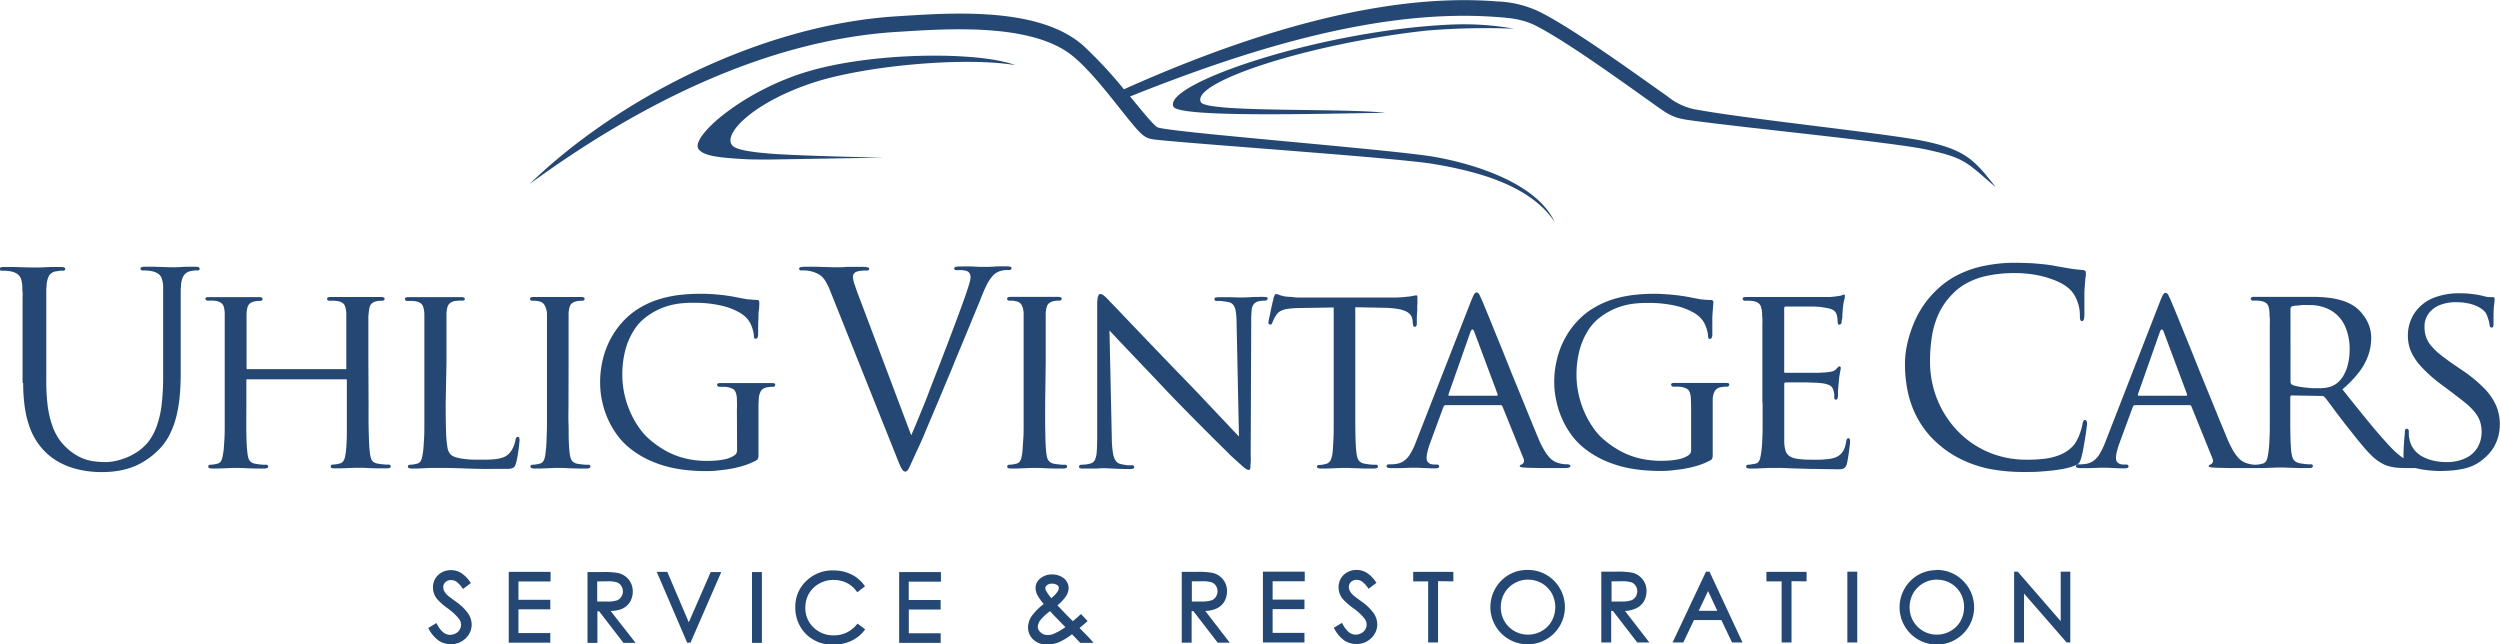 <svg id="Ebene_1" data-name="Ebene 1" xmlns="http://www.w3.org/2000/svg" viewBox="0 0 505.06 130.17"><defs><style>.cls-1{fill:#244873;fill-rule:evenodd;}</style></defs><title>Uhlig_Logo_4c</title><path class="cls-1" d="M190.41,367.5a1.54,1.54,0,0,1-.12.67,1,1,0,0,1-.34.41,3,3,0,0,1-.51.32,5.8,5.8,0,0,1-1.51.54,16.42,16.42,0,0,1-1.81.26q-.94.06-1.8.06a18.13,18.13,0,0,1-4.24-.47,15.88,15.88,0,0,1-4-1.52,19.37,19.37,0,0,1-3.85-2.8,12.59,12.59,0,0,1-1.49-1.73,18.12,18.12,0,0,1-1.64-2.76,19.57,19.57,0,0,1-1.33-3.68,18.59,18.59,0,0,1-.55-4.49,19.61,19.61,0,0,1,.6-4.89,14.34,14.34,0,0,1,1.65-3.89,10,10,0,0,1,2.43-2.74,14.16,14.16,0,0,1,3.54-2,14.64,14.64,0,0,1,3.34-.82,22.91,22.91,0,0,1,3-.15,24,24,0,0,1,5.31.54,13.31,13.31,0,0,1,3.63,1.33,5.85,5.85,0,0,1,2,1.68,5.6,5.6,0,0,1,.6,1.13,6.29,6.29,0,0,1,.34,1.08,5.75,5.75,0,0,1,.14.81,1.78,1.78,0,0,0,.06.51.28.28,0,0,0,.26.19.45.45,0,0,0,.4-.21,1.47,1.47,0,0,0,.14-.76c0-1.14,0-2.09.05-2.86s0-1.38.09-1.84.06-.86.09-1.13,0-.48,0-.63a.37.37,0,0,0-.12-.3.63.63,0,0,0-.47-.13,10,10,0,0,1-1.3-.09c-.47,0-.92-.1-1.37-.18s-.82-.15-1.16-.22l-1.09-.21c-.49-.08-1.08-.17-1.75-.25s-1.38-.15-2.14-.2S184,336,183.25,336a36.41,36.41,0,0,0-3.93.18A23.91,23.91,0,0,0,175,337a18.21,18.21,0,0,0-4.35,1.9,14.84,14.84,0,0,0-3,2.39,16.1,16.1,0,0,0-2.52,3.33,17.07,17.07,0,0,0-1.74,4.23,19.4,19.4,0,0,0-.65,5.08,17.7,17.7,0,0,0,.48,4.1,17.16,17.16,0,0,0,1.26,3.64,17,17,0,0,0,1.81,3,13.87,13.87,0,0,0,2.1,2.25,18.92,18.92,0,0,0,4.16,2.65,22.68,22.68,0,0,0,4.28,1.48,28.35,28.35,0,0,0,4,.63c1.24.1,2.3.15,3.22.14.69,0,1.46,0,2.31-.1s1.72-.18,2.63-.34a22.49,22.49,0,0,0,2.67-.63,14.18,14.18,0,0,0,2.46-1,1.07,1.07,0,0,0,.43-.32,1.33,1.33,0,0,0,.18-.65c0-.32,0-.82,0-1.5v-7.67c0-.74,0-1.48.05-2.19a3.61,3.61,0,0,1,.45-1.79,1.8,1.8,0,0,1,1.33-.74l.67-.1h.51a.39.39,0,0,0,.25-.12.41.41,0,0,0,.13-.25.32.32,0,0,0-.17-.32,2.12,2.12,0,0,0-.59-.06l-1.3,0-1.48,0-1.24,0-.61,0-.68,0-1.41,0-1.76,0-1.75,0a1.63,1.63,0,0,0-.57.06.3.3,0,0,0-.18.32.45.45,0,0,0,.12.25.47.47,0,0,0,.26.12l.53,0,.59,0a4.41,4.41,0,0,1,.49.05,3.93,3.93,0,0,1,1.14.36,1.32,1.32,0,0,1,.61.7,3.94,3.94,0,0,1,.25,1.34c0,.56.06,1.31,0,2.23ZM46.18,354a35.36,35.36,0,0,0,.36,5.16,21.06,21.06,0,0,0,1,3.92,13.22,13.22,0,0,0,3.33,5.08A12.57,12.57,0,0,0,54,370.31a15.09,15.09,0,0,0,3.2,1.15,19,19,0,0,0,2.84.47c.83.07,1.49.1,2,.09a19,19,0,0,0,3.43-.27,14.74,14.74,0,0,0,3.77-1.15A15.5,15.5,0,0,0,73.05,368a11.91,11.91,0,0,0,2.6-3.32,17.48,17.48,0,0,0,1.5-4,28.5,28.5,0,0,0,.69-4.36c.12-1.49.18-3,.17-4.43v-10c0-1.17,0-2.16,0-2.95s0-1.46,0-2,0-1,0-1.36,0-.72.06-1.06a4.37,4.37,0,0,1,.49-2.11,2.18,2.18,0,0,1,1.5-1l.77-.12a3.82,3.82,0,0,1,.57,0,.48.48,0,0,0,.3-.08.25.25,0,0,0,.13-.24.36.36,0,0,0-.2-.34,1.82,1.82,0,0,0-.66-.09l-1.34,0c-.47,0-.94,0-1.39.05l-1.15.05-.64,0-.68,0-1.38-.05c-.55,0-1.14-.05-1.78-.05l-1.87,0a1.76,1.76,0,0,0-.65.09.35.35,0,0,0-.21.34.29.29,0,0,0,.13.24.54.54,0,0,0,.3.08c.17,0,.37,0,.59,0l.69.05a4.5,4.5,0,0,1,.55.09,3.41,3.41,0,0,1,1.37.56,2,2,0,0,1,.7,1,5.93,5.93,0,0,1,.25,1.52c0,.34,0,.69,0,1.06s0,.84,0,1.36,0,1.19,0,2,0,1.78,0,2.95v11a47.19,47.19,0,0,1-.27,5.21,19.91,19.91,0,0,1-.95,4.43,11.48,11.48,0,0,1-1.91,3.56,10.32,10.32,0,0,1-2.32,2,11.69,11.69,0,0,1-2.91,1.35A10.93,10.93,0,0,1,63,370a16.65,16.65,0,0,1-2.89-.21,9.22,9.22,0,0,1-2.64-.88,11,11,0,0,1-2.6-1.87,10.56,10.56,0,0,1-1.61-1.92A11.89,11.89,0,0,1,52,362.44a19.4,19.4,0,0,1-.85-3.69,38.57,38.57,0,0,1-.3-5V341.9c0-1.17,0-2.16,0-2.95s0-1.46,0-2,0-1,0-1.36,0-.72.06-1.06a4.65,4.65,0,0,1,.49-2.16,1.93,1.93,0,0,1,1.5-.91l.77-.12a4,4,0,0,1,.58,0,.47.47,0,0,0,.29-.08.26.26,0,0,0,.14-.24.37.37,0,0,0-.21-.34,1.79,1.79,0,0,0-.66-.09l-1.44,0c-.55,0-1.1,0-1.64.05l-1.44.05-.81,0-.83,0-1.54-.05c-.6,0-1.23-.05-1.9-.05l-1.92,0a1.76,1.76,0,0,0-.65.09.35.35,0,0,0-.21.34.29.29,0,0,0,.13.24.52.52,0,0,0,.3.08c.17,0,.37,0,.59,0l.69.05a4.85,4.85,0,0,1,.55.09,3.41,3.41,0,0,1,1.37.56,2.11,2.11,0,0,1,.7,1,5.93,5.93,0,0,1,.25,1.52c0,.34,0,.69.05,1.06s0,.84,0,1.36,0,1.19,0,2V354ZM397.59,358c0,1.48,0,2.84,0,4.11s0,2.38-.07,3.37a22.28,22.28,0,0,1-.19,2.42q-.09.67-.21,1.2a2.07,2.07,0,0,1-.34.82,1,1,0,0,1-.68.41l-.73.12a3.93,3.93,0,0,1-.73.09.34.34,0,0,0-.28.13.36.36,0,0,0-.1.25.31.31,0,0,0,.2.29,1.39,1.39,0,0,0,.56.09c.38,0,.82,0,1.31,0l1.43-.07c.53,0,1-.05,1.37-.05h2.16l2.45.1,3.52.1c1.37,0,2.94.06,4.72.06a11.78,11.78,0,0,0,1.43,0,1.33,1.33,0,0,0,.79-.31,1.69,1.69,0,0,0,.42-.83,10.09,10.09,0,0,0,.21-1.05c.08-.45.15-.92.21-1.4s.12-.91.16-1.28a5.53,5.53,0,0,0,.06-.69,1.41,1.41,0,0,0-.06-.47.27.27,0,0,0-.26-.23.32.32,0,0,0-.3.15,1.33,1.33,0,0,0-.18.55,5.82,5.82,0,0,1-.41,1.52,3,3,0,0,1-.7,1,3.41,3.41,0,0,1-1,.65,6.4,6.4,0,0,1-1.5.34c-.58.07-1.15.11-1.73.13s-1.08,0-1.5,0a21.92,21.92,0,0,1-2.85-.15,4.15,4.15,0,0,1-1.7-.54,2.05,2.05,0,0,1-.84-1.11,6.57,6.57,0,0,1-.27-1.87c0-.19,0-.53,0-1s0-1,0-1.68,0-1.29,0-1.95,0-1.28,0-1.84,0-1,0-1.32v-3.83a.38.38,0,0,1,.06-.22.32.32,0,0,1,.26-.1h.94l1.56,0,1.82,0,1.68.06a11.7,11.7,0,0,1,1.17.09,5.34,5.34,0,0,1,1.4.31,1.64,1.64,0,0,1,.72.48,1.35,1.35,0,0,1,.3.61,3,3,0,0,1,.19.81,5.5,5.5,0,0,1,0,.69.49.49,0,0,0,.09.32.26.26,0,0,0,.24.11.38.38,0,0,0,.34-.28,1.85,1.85,0,0,0,.09-.58c0-.12,0-.36,0-.71s.05-.73.08-1.15.07-.78.1-1.1a15,15,0,0,1,.24-1.73,6.69,6.69,0,0,0,.14-.8.54.54,0,0,0-.07-.29.27.27,0,0,0-.2-.09.53.53,0,0,0-.29.17l-.41.43a1.79,1.79,0,0,1-.91.46,12.19,12.19,0,0,1-1.4.18l-1.18.06-1.9,0-2.11,0h-2.73c-.13,0-.21-.05-.23-.13a.84.84,0,0,1,0-.35V339.07a.86.86,0,0,1,.06-.37.2.2,0,0,1,.21-.12H403l1.57,0,1.83,0,1.63,0,1,.06a16.9,16.9,0,0,1,2,.34,2.43,2.43,0,0,1,1,.44,1.46,1.46,0,0,1,.45.62,3.74,3.74,0,0,1,.22.89c0,.31.05.55.05.73a.9.9,0,0,0,.09.44.3.3,0,0,0,.29.15.43.43,0,0,0,.28-.16,1,1,0,0,0,.15-.32c0-.15,0-.36.08-.64s.05-.58.07-.92.05-.61.06-.88.05-.46.06-.58a8.83,8.83,0,0,1,.23-1.44,3.14,3.14,0,0,0,.14-.71.87.87,0,0,0,0-.3c0-.09-.09-.13-.17-.13a.73.73,0,0,0-.32.09,2.19,2.19,0,0,1-.33.12l-.87.14c-.38.05-.81.09-1.28.13-.19,0-.59,0-1.19,0H399.8l-.66,0-1.38,0-1.72,0-1.73,0a1.29,1.29,0,0,0-.57.09.3.3,0,0,0-.19.29.47.47,0,0,0,.38.38h.53l.59,0,.5.05a2.66,2.66,0,0,1,1.17.41,1.5,1.5,0,0,1,.56.82,5.52,5.52,0,0,1,.21,1.31c0,.27,0,.58.05.89s0,.7,0,1.15,0,1,0,1.69,0,1.51,0,2.5V358Zm53.26,14c.87,0,1.76,0,2.67-.07s1.79-.13,2.66-.23,1.68-.23,2.43-.38a12.29,12.29,0,0,0,1.94-.56,4.66,4.66,0,0,0,.72-.37,1.16,1.16,0,0,0,.39-.43,4.54,4.54,0,0,0,.29-.76c.1-.38.22-.84.33-1.38s.21-1.12.31-1.72.2-1.19.28-1.73.14-1,.19-1.38.07-.6.07-.68a1.59,1.59,0,0,0-.09-.57.32.32,0,0,0-.29-.24.38.38,0,0,0-.35.18,2.39,2.39,0,0,0-.19.63,8.17,8.17,0,0,1-.21.95c-.11.38-.25.79-.41,1.23a9.82,9.82,0,0,1-.6,1.27,4.89,4.89,0,0,1-.77,1.07,7.46,7.46,0,0,1-2.48,1.68,12.46,12.46,0,0,1-3.14.81,29.29,29.29,0,0,1-3.75.2,19.5,19.5,0,0,1-6.44-1.06,19,19,0,0,1-5.38-2.91,19.41,19.41,0,0,1-4.09-4.35,19.77,19.77,0,0,1-2.61-5.39,20.42,20.42,0,0,1-.92-6,32.81,32.81,0,0,1,.39-5.25,17.54,17.54,0,0,1,1.45-4.71,14.34,14.34,0,0,1,3-4.1,11.31,11.31,0,0,1,2.46-1.83,15,15,0,0,1,3.95-1.49,26.34,26.34,0,0,1,6-.61,23.46,23.46,0,0,1,4.47.43,20.49,20.49,0,0,1,3.72,1.12,10,10,0,0,1,2.57,1.52,5.75,5.75,0,0,1,1.22,1.48,8.58,8.58,0,0,1,.78,1.92,8.15,8.15,0,0,1,.27,2.09,3.15,3.15,0,0,0,.07.85.36.36,0,0,0,.36.28.36.36,0,0,0,.34-.26,3.38,3.38,0,0,0,.14-.87c0-.21,0-.53,0-1s0-.9,0-1.45,0-1.09,0-1.63,0-1.06.06-1.5q.06-1,.12-1.56c0-.38.08-.7.11-.92s0-.4,0-.54a.5.5,0,0,0-.12-.39.91.91,0,0,0-.58-.2c-.85-.06-1.73-.16-2.62-.31s-1.86-.31-2.87-.5-1.79-.29-2.72-.38-1.82-.17-2.69-.2-1.67-.06-2.4-.06a30.26,30.26,0,0,0-7.22.77,20.66,20.66,0,0,0-5.35,2.05,18,18,0,0,0-3.85,2.94,19.29,19.29,0,0,0-3,3.81,21.16,21.16,0,0,0-1.85,4,23,23,0,0,0-1,3.76,18.77,18.77,0,0,0-.27,3.15,26.41,26.41,0,0,0,.29,4,21.16,21.16,0,0,0,1,4.14,19,19,0,0,0,2,4.05,18.35,18.35,0,0,0,3.22,3.75,20.64,20.64,0,0,0,4.71,3.21,23.48,23.48,0,0,0,5.81,2A37.2,37.2,0,0,0,450.85,372Zm22.73-15.4c-.16,0-.21-.11-.16-.32l4.42-12.55c.26-.7.53-.7.8,0l4.69,12.55a.74.74,0,0,1,0,.24s-.08.08-.18.08Zm-6.84,9.58a13.7,13.7,0,0,1-1,2.06,4.64,4.64,0,0,1-1.23,1.45,3.73,3.73,0,0,1-1.79.7l-.72.07-.68,0a.48.48,0,0,0-.3.11.39.39,0,0,0-.13.27.31.31,0,0,0,.23.29,2,2,0,0,0,.68.09c.67,0,1.33,0,2,0l1.76-.07,1,0,.73,0,1.17.05,1.28.06,1.07,0a1.16,1.16,0,0,0,.51-.09.3.3,0,0,0,.19-.29.36.36,0,0,0-.1-.27.54.54,0,0,0-.38-.11h-.44a2.54,2.54,0,0,1-.78-.11,1.38,1.38,0,0,1-.59-.4,1.16,1.16,0,0,1-.24-.73,6,6,0,0,1,.19-1.41,12.43,12.43,0,0,1,.51-1.66l2.69-7.32a.66.66,0,0,1,.21-.29.45.45,0,0,1,.28-.09h10.93a.47.47,0,0,1,.27.06.46.46,0,0,1,.16.21l4.25,10.5a1,1,0,0,1,.09.63.76.76,0,0,1-.21.41.85.85,0,0,1-.31.2,1.23,1.23,0,0,0-.24.13c-.06,0-.08.1-.08.2s.18.2.49.24.71.06,1.18.08l2.46.06,2.25,0,1.77,0h1l.33,0,.27,0,1.34,0,1.53-.06,1.27-.05.54,0,.64,0,1.38.05,1.83.06c.66,0,1.31,0,2,0a1.19,1.19,0,0,0,.58-.11.3.3,0,0,0,.17-.27.37.37,0,0,0-.06-.25.36.36,0,0,0-.31-.13l-.6,0-.77-.07-.73-.11a2.39,2.39,0,0,1-1.1-.42,1.86,1.86,0,0,1-.56-.83,6.67,6.67,0,0,1-.23-1.18c-.07-.63-.12-1.43-.15-2.41s-.05-2.08-.05-3.34,0-2.63,0-4.1v-1.08a.36.36,0,0,1,.08-.28.27.27,0,0,1,.24-.09l6,.1a1,1,0,0,1,.37.06.92.92,0,0,1,.28.21c.35.42.8,1,1.33,1.73s1.14,1.53,1.8,2.39,1.31,1.72,2,2.56c.89,1.15,1.7,2.16,2.42,3a23.57,23.57,0,0,0,2.06,2.25,9.43,9.43,0,0,0,2,1.45,5.91,5.91,0,0,0,1.24.52,9.4,9.4,0,0,0,1.58.31c.61.06,1.36.09,2.24.09h1.67l.33.08a19.21,19.21,0,0,0,2.41.39c.81.08,1.59.12,2.33.12s1.76-.05,2.67-.14a16.22,16.22,0,0,0,2.61-.48,8.58,8.58,0,0,0,2.26-1,10.63,10.63,0,0,0,2.66-2.4,8.29,8.29,0,0,0,1.36-2.68,9.53,9.53,0,0,0,.4-2.72,9.7,9.7,0,0,0-.73-3.74,11.94,11.94,0,0,0-2.46-3.57,28.84,28.84,0,0,0-4.57-3.73l-1.35-.92c-1.16-.79-2.14-1.5-2.93-2.14a13.34,13.34,0,0,1-1.89-1.83,6,6,0,0,1-1-1.79,6.34,6.34,0,0,1-.29-2,4.36,4.36,0,0,1,.87-2.72,5.2,5.2,0,0,1,2.26-1.67,8.44,8.44,0,0,1,3.17-.57,12.27,12.27,0,0,1,2.71.28,8.19,8.19,0,0,1,1.83.65,5.46,5.46,0,0,1,1.1.75,3,3,0,0,1,.5.59,6.54,6.54,0,0,1,.28.68c.1.28.19.57.27.86a6.24,6.24,0,0,1,.15.72,1.17,1.17,0,0,0,.11.44.34.34,0,0,0,.32.15.26.26,0,0,0,.31-.21,3,3,0,0,0,.06-.77c0-1.55,0-2.72.11-3.51s.1-1.23.11-1.33a.29.29,0,0,0-.1-.26.87.87,0,0,0-.39-.06l-.63,0a8.13,8.13,0,0,1-1-.18,12.18,12.18,0,0,0-1.35-.3c-.52-.09-1.09-.16-1.69-.22s-1.22-.08-1.86-.08a13.91,13.91,0,0,0-5.5,1,8.38,8.38,0,0,0-3.66,3,8.15,8.15,0,0,0-1.34,4.63,8.05,8.05,0,0,0,.62,3.1,11.1,11.1,0,0,0,2.14,3.16,28,28,0,0,0,4,3.54l2.15,1.61c1,.78,1.95,1.48,2.71,2.1a13.49,13.49,0,0,1,1.86,1.83,6.35,6.35,0,0,1,1.07,1.85,6.54,6.54,0,0,1,.34,2.19,6.08,6.08,0,0,1-.8,3.11,5.62,5.62,0,0,1-2.39,2.17,8.79,8.79,0,0,1-3.92.81,11.43,11.43,0,0,1-2.4-.24,8.92,8.92,0,0,1-2.25-.77,5.74,5.74,0,0,1-1.79-1.4,4.8,4.8,0,0,1-1-2.12,5.44,5.44,0,0,1-.15-.93c0-.29,0-.54,0-.73a.62.62,0,0,0-.12-.42.4.4,0,0,0-.31-.12.28.28,0,0,0-.29.19,1.23,1.23,0,0,0-.09.56c0,.4-.09,1-.15,1.86s-.11,1.85-.12,3v.35l-.2-.14a15,15,0,0,1-2.23-1.94c-1.37-1.43-2.88-3.16-4.53-5.17s-3.44-4.24-5.38-6.67a22.68,22.68,0,0,0,3.48-3.63,12.18,12.18,0,0,0,1.81-3.44,10.46,10.46,0,0,0,.53-3.38,7.35,7.35,0,0,0-.35-2.2,7.59,7.59,0,0,0-.85-1.79,10.71,10.71,0,0,0-1.07-1.37,7.35,7.35,0,0,0-1-.88,9.58,9.58,0,0,0-2.72-1.29,16.73,16.73,0,0,0-3-.57c-1-.1-2.06-.14-3.08-.14h-1.13l-1.44,0-1.47,0-1.22,0h-.66l-.68,0-1.41,0-1.76,0-1.75,0a1.29,1.29,0,0,0-.57.09.29.29,0,0,0-.18.29.35.35,0,0,0,.12.25.41.41,0,0,0,.25.13H497l.59,0,.5.05a2.66,2.66,0,0,1,1.17.41,1.5,1.5,0,0,1,.56.82A5.52,5.52,0,0,1,500,340c0,.27,0,.58.05.89s0,.7,0,1.15,0,1,0,1.69,0,1.51,0,2.5V358c0,1.48,0,2.84,0,4.11s0,2.38-.07,3.37a22.28,22.28,0,0,1-.19,2.42,11.71,11.71,0,0,1-.21,1.18,2.26,2.26,0,0,1-.34.83,1.24,1.24,0,0,1-.68.42c-.23.05-.47.11-.73.15l-.61.06c-.21,0-.45,0-.72-.05a6.05,6.05,0,0,1-1-.22,4.48,4.48,0,0,1-.82-.34,4.08,4.08,0,0,1-.94-.74,9.73,9.73,0,0,1-1.07-1.46,21,21,0,0,1-1.21-2.46l-1.5-3.63q-.87-2.12-1.87-4.59c-.67-1.64-1.36-3.32-2.05-5l-2-5q-1-2.42-1.8-4.42c-.54-1.33-1-2.46-1.37-3.35s-.62-1.5-.75-1.79c-.22-.52-.41-.92-.56-1.22a.68.68,0,0,0-.57-.45.38.38,0,0,0-.3.13,1.82,1.82,0,0,0-.35.52c-.12.26-.28.64-.48,1.13Zm37.49-27.13a.53.53,0,0,1,.1-.34.86.86,0,0,1,.27-.2,7.37,7.37,0,0,1,.78-.12c.36,0,.77-.08,1.22-.11s.92,0,1.4,0a8.65,8.65,0,0,1,4.37,1.06,7,7,0,0,1,2.81,3.06,11.06,11.06,0,0,1,1,4.87,11.93,11.93,0,0,1-.38,3.13,8.2,8.2,0,0,1-1,2.35,5.2,5.2,0,0,1-1.46,1.52,4.67,4.67,0,0,1-1.78.69,9.87,9.87,0,0,1-1.78.12c-.71,0-1.43,0-2.13-.1a17.12,17.12,0,0,1-1.89-.25,5.25,5.25,0,0,1-1.2-.35.73.73,0,0,1-.24-.26.58.58,0,0,1-.08-.33Zm-289-1.94c-.42-1.06-.76-2-1-2.77a6.41,6.41,0,0,1-.42-1.7,1.09,1.09,0,0,1,.7-1.08,3.39,3.39,0,0,1,.62-.17l.75-.08.68,0a.66.66,0,0,0,.41-.09.33.33,0,0,0,.13-.28c0-.14-.12-.24-.36-.29a4.94,4.94,0,0,0-1.1-.09c-.69,0-1.39,0-2.09,0s-1.3,0-1.83.08l-1.09,0-.88,0-1.54-.05c-.59,0-1.22-.05-1.89-.05l-2,0a5.72,5.72,0,0,0-1,.06c-.24.06-.37.15-.37.32a.38.38,0,0,0,.09.27.45.45,0,0,0,.34.1,7,7,0,0,1,.84,0,5.86,5.86,0,0,1,1.2.19,5.91,5.91,0,0,1,1.58.64,3.93,3.93,0,0,1,1.19,1.21,12.27,12.27,0,0,1,1.11,2.29l13.19,33c.33.85.61,1.53.82,2a4.17,4.17,0,0,0,.55,1,.7.7,0,0,0,.57.3c.17,0,.33-.11.49-.34a8.91,8.91,0,0,0,.63-1.26l1.14-2.49c.41-.89,1-2.11,1.63-3.65s1.44-3.4,2.33-5.53,1.89-4.51,3-7.14q1-2.5,2-4.86l1.8-4.35,1.4-3.4q.59-1.39.81-2c.48-1.21.9-2.15,1.25-2.84a8.72,8.72,0,0,1,1-1.51,3.21,3.21,0,0,1,.75-.71,3.64,3.64,0,0,1,1-.46,6.65,6.65,0,0,1,.93-.17,4.79,4.79,0,0,1,.61,0,.93.93,0,0,0,.49-.09.29.29,0,0,0,.16-.28.3.3,0,0,0-.23-.29,2.05,2.05,0,0,0-.69-.09l-1.26,0c-.45,0-.88,0-1.3.05l-1.06.05-.57,0-1.18,0c-.56,0-1.19-.06-1.92-.08s-1.45,0-2.18,0a3.37,3.37,0,0,0-.92.09.35.35,0,0,0-.27.34.27.27,0,0,0,.18.26,1.25,1.25,0,0,0,.42.06,8.79,8.79,0,0,1,1,0,4,4,0,0,1,1,.19,1.2,1.2,0,0,1,.56.55,1.58,1.58,0,0,1,.14.69,3.74,3.74,0,0,1-.14.89c-.09.36-.21.74-.34,1.15-.17.57-.46,1.4-.85,2.5s-.86,2.39-1.41,3.86-1.14,3.06-1.79,4.76l-2,5.2c-.69,1.77-1.37,3.48-2,5.17s-1.3,3.24-1.88,4.67-1.12,2.69-1.57,3.73Zm37.53,12.76v-6.12c0-.67,0-1.24,0-1.69s0-.82,0-1.15,0-.62,0-.89a5.47,5.47,0,0,1,.19-1.32,1.48,1.48,0,0,1,.49-.8,2.27,2.27,0,0,1,1-.42,5,5,0,0,1,.67-.09h.51a.47.47,0,0,0,.25-.13.43.43,0,0,0,.13-.25.31.31,0,0,0-.18-.29,1.37,1.37,0,0,0-.58-.09l-1.32,0-1.51,0-1.28,0-.63,0-.64,0-1.27,0-1.5,0-1.38,0a1.32,1.32,0,0,0-.57.09.29.29,0,0,0-.18.29.35.35,0,0,0,.11.25.43.43,0,0,0,.27.13l.64,0c.26,0,.53.07.81.13a1.52,1.52,0,0,1,1.09.73,3.89,3.89,0,0,1,.42,1.75c0,.27,0,.58,0,.89s0,.7,0,1.15,0,1,0,1.69V358c0,1.48,0,2.84,0,4.11s0,2.38-.08,3.37-.1,1.79-.17,2.42a9.74,9.74,0,0,1-.19,1.18,2.27,2.27,0,0,1-.36.83,1.27,1.27,0,0,1-.69.42c-.23.05-.47.11-.73.15a6.51,6.51,0,0,1-.73.06.34.34,0,0,0-.28.13.35.35,0,0,0-.09.25.3.3,0,0,0,.19.29,1.39,1.39,0,0,0,.56.09l1.31,0,1.48-.06,1.26-.05.63,0,.65,0c.37,0,.84,0,1.41.05l1.86.06,2,0a1.11,1.11,0,0,0,.57-.11.29.29,0,0,0,.18-.27.4.4,0,0,0-.09-.25.34.34,0,0,0-.28-.13l-.6,0-.79-.07-.77-.11a2.05,2.05,0,0,1-1-.42,1.74,1.74,0,0,1-.49-.83,6.87,6.87,0,0,1-.2-1.18c-.07-.63-.13-1.44-.15-2.42s-.05-2.11-.06-3.37,0-2.63,0-4.11Zm12.88-6.46c.37.41,1,1.05,1.76,1.89l2.86,3c1.11,1.17,2.32,2.45,3.63,3.81l4,4.23q1.53,1.59,3.16,3.25l3.21,3.24,2.86,2.86,2.12,2.09,1,1c.88.8,1.54,1.4,2,1.8a7,7,0,0,0,1,.81,1,1,0,0,0,.56.19.22.22,0,0,0,.2-.09,1,1,0,0,0,.12-.42c0-.22,0-.55.05-1s0-1,0-1.78l.11-26.82a16.51,16.51,0,0,1,.09-2.18,2.17,2.17,0,0,1,.46-1.24,1.84,1.84,0,0,1,1.12-.57,5.47,5.47,0,0,1,.69-.09h.44a.63.63,0,0,0,.39-.16.41.41,0,0,0,.15-.27c0-.14-.09-.22-.26-.26a2,2,0,0,0-.61-.07c-1,0-1.83,0-2.54.06l-1.49.05-1.05,0-1.78-.05c-.69,0-1.39,0-2.13,0a2.3,2.3,0,0,0-.65.07c-.17,0-.26.12-.26.26a.46.46,0,0,0,.07.27.33.33,0,0,0,.3.16h.58c.26,0,.54,0,.84.08a8.49,8.49,0,0,1,.9.12,1.72,1.72,0,0,1,1.09.57,2.61,2.61,0,0,1,.52,1.33,15.63,15.63,0,0,1,.17,2.36l.48,22.93-1.7-1.79-2.69-2.85-3.28-3.48c-1.17-1.22-2.34-2.45-3.53-3.67-1.47-1.51-2.91-3-4.3-4.45s-2.69-2.81-3.91-4.08-2.32-2.42-3.28-3.43-1.73-1.83-2.34-2.46-1-1-1.14-1.19l-.57-.58a5.52,5.52,0,0,0-.65-.57,1.18,1.18,0,0,0-.61-.25.39.39,0,0,0-.33.19,1.91,1.91,0,0,0-.24.71,10.39,10.39,0,0,0-.07,1.41v26.23q0,2.06-.09,3.24a4.87,4.87,0,0,1-.38,1.76,1.36,1.36,0,0,1-.88.7,6,6,0,0,1-1.09.22c-.36,0-.64.05-.85.05a.38.38,0,0,0-.38.38.29.29,0,0,0,.2.3,1.38,1.38,0,0,0,.56.08c.72,0,1.41,0,2,0s1.19,0,1.64-.07l.89,0,1.66.08c.87.05,2,.08,3.35.09a1.81,1.81,0,0,0,.64-.09.32.32,0,0,0,.22-.29.33.33,0,0,0-.11-.27.36.36,0,0,0-.26-.11l-.61,0c-.26,0-.55,0-.87-.08a8.74,8.74,0,0,1-.89-.17,1.74,1.74,0,0,1-1-.65,3.87,3.87,0,0,1-.57-1.61,20.67,20.67,0,0,1-.23-3Zm49.6-4.69,5.92.11a19.31,19.31,0,0,1,2.78.24,6.27,6.27,0,0,1,1.71.54,2.32,2.32,0,0,1,.89.78,2.38,2.38,0,0,1,.33,1l.05.49a2,2,0,0,0,.13.64.24.24,0,0,0,.25.16.36.36,0,0,0,.29-.15.66.66,0,0,0,.14-.44c0-.14,0-.43,0-.84s0-.9.06-1.45,0-1.07.05-1.6,0-1,0-1.33a1.07,1.07,0,0,0,0-.37.19.19,0,0,0-.19-.17c-.1,0-.27,0-.49.06l-.85.16c-.37,0-.84.1-1.39.14s-1.22.07-2,.07H305.07l-.91,0c-.4,0-.86,0-1.36-.07s-1-.07-1.45-.12a6.16,6.16,0,0,1-1.41-.34,2.62,2.62,0,0,0-.69-.2c-.05,0-.1.06-.17.16s-.11.22-.18.36-.1.24-.13.34,0,.29-.13.61l-.26,1.16c-.1.44-.19.89-.28,1.33s-.18.85-.26,1.19a4.66,4.66,0,0,0-.09.66.36.36,0,0,0,.12.29.32.32,0,0,0,.2.09.54.54,0,0,0,.29-.07.67.67,0,0,0,.19-.36c.08-.15.15-.33.24-.55a6.66,6.66,0,0,1,.52-.91,2.48,2.48,0,0,1,.89-.84,4.61,4.61,0,0,1,1.49-.45,20.68,20.68,0,0,1,2.41-.16l6.84-.11V358c0,1.48,0,2.84,0,4.11s0,2.38-.06,3.37-.08,1.79-.15,2.42a5.2,5.2,0,0,1-.39,1.66,1.41,1.41,0,0,1-1,.82,6.11,6.11,0,0,1-.7.15,4.26,4.26,0,0,1-.7.07.33.33,0,0,0-.28.1.27.27,0,0,0-.09.22.3.3,0,0,0,.17.29,1.37,1.37,0,0,0,.58.09l1.33,0,1.57-.06,1.34-.05.66,0,.66,0,1.4.05,1.84.06c.66,0,1.31,0,2,0a1.19,1.19,0,0,0,.58-.11.3.3,0,0,0,.17-.27.44.44,0,0,0-.06-.25.36.36,0,0,0-.31-.13l-.62,0-.78-.07-.76-.11a2.35,2.35,0,0,1-1.08-.42,1.64,1.64,0,0,1-.52-.83,5.88,5.88,0,0,1-.23-1.18c-.07-.63-.12-1.44-.15-2.42s-.05-2.11-.06-3.37V338.74Zm19.06,17.88c-.16,0-.21-.11-.16-.32l4.42-12.55c.27-.7.54-.7.8,0l4.69,12.55a.53.53,0,0,1,0,.24s-.07.08-.18.08Zm-6.84,9.58a12.78,12.78,0,0,1-1,2.06,4.64,4.64,0,0,1-1.23,1.45,3.73,3.73,0,0,1-1.79.7l-.72.07-.68,0a.48.48,0,0,0-.3.11.39.39,0,0,0-.13.27.31.31,0,0,0,.23.29,2.05,2.05,0,0,0,.69.09c.66,0,1.32,0,2,0l1.76-.07,1,0,.73,0,1.17.05,1.28.06,1.07,0a1.16,1.16,0,0,0,.51-.09.3.3,0,0,0,.19-.29.36.36,0,0,0-.1-.27.52.52,0,0,0-.38-.11h-.44a2.63,2.63,0,0,1-.78-.11,1.38,1.38,0,0,1-.59-.4,1.16,1.16,0,0,1-.24-.73,6,6,0,0,1,.19-1.41,12.43,12.43,0,0,1,.51-1.66l2.69-7.32a.75.75,0,0,1,.21-.29.45.45,0,0,1,.28-.09H344.6a.53.53,0,0,1,.28.06.54.54,0,0,1,.15.21l4.25,10.5a1,1,0,0,1,.09.63.7.7,0,0,1-.21.41.85.85,0,0,1-.31.2,1.23,1.23,0,0,0-.24.13.22.22,0,0,0-.08.2c0,.12.18.2.49.24s.71.06,1.18.08l2.46.06,2.25,0,1.77,0h1a2.86,2.86,0,0,0,.75-.09c.2-.06.32-.16.33-.29a.31.31,0,0,0-.2-.29.83.83,0,0,0-.39-.09c-.25,0-.53,0-.86-.05a6,6,0,0,1-1-.22,4.48,4.48,0,0,1-.82-.34,4.3,4.3,0,0,1-.94-.74,9.11,9.11,0,0,1-1.06-1.46,19.38,19.38,0,0,1-1.22-2.46l-1.5-3.63q-.87-2.12-1.87-4.59c-.67-1.64-1.36-3.32-2.05-5l-2-5q-1-2.42-1.8-4.42c-.54-1.33-1-2.46-1.37-3.35s-.62-1.5-.75-1.79c-.22-.52-.41-.92-.56-1.22a.68.68,0,0,0-.57-.45.39.39,0,0,0-.3.13,1.64,1.64,0,0,0-.34.52c-.13.26-.29.64-.49,1.13Zm55.69,1.3a1.54,1.54,0,0,1-.12.67,1,1,0,0,1-.34.41,3.45,3.45,0,0,1-.51.32,5.8,5.8,0,0,1-1.51.54,16.42,16.42,0,0,1-1.81.26q-.94.06-1.8.06a18.13,18.13,0,0,1-4.24-.47,16,16,0,0,1-4-1.52A19.37,19.37,0,0,1,365,365a12.59,12.59,0,0,1-1.49-1.73,18.12,18.12,0,0,1-1.64-2.76,19.57,19.57,0,0,1-1.33-3.68,18.59,18.59,0,0,1-.55-4.49,19.61,19.61,0,0,1,.6-4.89,14.34,14.34,0,0,1,1.65-3.89,10,10,0,0,1,2.43-2.74,14.16,14.16,0,0,1,3.54-2,14.64,14.64,0,0,1,3.34-.82,22.91,22.91,0,0,1,3-.15,24,24,0,0,1,5.31.54,13.31,13.31,0,0,1,3.63,1.33,5.85,5.85,0,0,1,2,1.68,5.6,5.6,0,0,1,.6,1.13,6.29,6.29,0,0,1,.34,1.08,5.75,5.75,0,0,1,.14.81,1.78,1.78,0,0,0,.06.51.28.28,0,0,0,.26.19.45.45,0,0,0,.4-.21,1.47,1.47,0,0,0,.14-.76c0-1.14,0-2.09,0-2.86s.05-1.38.09-1.84.06-.86.08-1.13.05-.48.05-.63a.37.37,0,0,0-.12-.3.63.63,0,0,0-.47-.13,10,10,0,0,1-1.3-.09c-.47,0-.92-.1-1.37-.18s-.82-.15-1.15-.22l-1.1-.21c-.49-.08-1.08-.17-1.75-.25s-1.38-.15-2.14-.2S376.76,336,376,336a36.41,36.41,0,0,0-3.93.18,23.75,23.75,0,0,0-4.32.82,18.21,18.21,0,0,0-4.35,1.9,14.84,14.84,0,0,0-3,2.39,15.75,15.75,0,0,0-2.52,3.33,17.07,17.07,0,0,0-1.74,4.23,19.4,19.4,0,0,0-.65,5.08A17.7,17.7,0,0,0,356,358a17.16,17.16,0,0,0,1.26,3.64,17.54,17.54,0,0,0,1.8,3,14.36,14.36,0,0,0,2.11,2.25,18.92,18.92,0,0,0,4.16,2.65,22.68,22.68,0,0,0,4.28,1.48,28.35,28.35,0,0,0,4,.63c1.24.1,2.3.15,3.22.14.69,0,1.46,0,2.31-.1s1.72-.18,2.62-.34a22.19,22.19,0,0,0,2.68-.63,14.18,14.18,0,0,0,2.46-1,1.07,1.07,0,0,0,.43-.32,1.33,1.33,0,0,0,.18-.65c0-.32,0-.82,0-1.5v-5.12c0-1,0-1.8,0-2.55s0-1.48,0-2.19a3.61,3.61,0,0,1,.45-1.79,1.8,1.8,0,0,1,1.33-.74c.26-.05.49-.08.67-.1h.51a.39.39,0,0,0,.25-.12.41.41,0,0,0,.13-.25.32.32,0,0,0-.17-.32,2.12,2.12,0,0,0-.59-.06l-1.3,0-1.48,0-1.24,0-.61,0-.68,0-1.41,0-1.76,0-1.75,0a1.59,1.59,0,0,0-.57.06.3.3,0,0,0-.18.32.45.45,0,0,0,.12.25.42.42,0,0,0,.26.12l.52,0,.6,0,.49.05a3.93,3.93,0,0,1,1.14.36,1.32,1.32,0,0,1,.61.7,3.94,3.94,0,0,1,.25,1.34c0,.56.06,1.31.05,2.23ZM115.92,349.89v-3.62c0-1,0-1.83,0-2.5s0-1.24,0-1.69,0-.82,0-1.15,0-.62.06-.89a6.69,6.69,0,0,1,.19-1.32,1.53,1.53,0,0,1,.48-.8,2.21,2.21,0,0,1,.94-.42,6.57,6.57,0,0,1,.69-.09h.5a.51.51,0,0,0,.29-.13.36.36,0,0,0,.14-.25.3.3,0,0,0-.2-.29,1.56,1.56,0,0,0-.61-.09l-1.28,0-1.48,0-1.27,0-.65,0-.64,0-1.35,0-1.7,0-1.7,0a1.29,1.29,0,0,0-.57.09.29.29,0,0,0-.18.29.35.35,0,0,0,.11.25.43.43,0,0,0,.26.13h.53l.6,0,.49.05a2.57,2.57,0,0,1,1.16.41,1.53,1.53,0,0,1,.54.82,6.2,6.2,0,0,1,.19,1.31c0,.27,0,.58,0,.9s0,.72,0,1.18,0,1,0,1.72,0,1.53,0,2.53V351c0,.12,0,.2-.07.23a.37.37,0,0,1-.2,0H91.58a.36.36,0,0,1-.19,0s-.08-.11-.08-.23v-7.13c0-.69,0-1.26,0-1.72s0-.85,0-1.18,0-.63,0-.9a6,6,0,0,1,.19-1.32,1.54,1.54,0,0,1,.49-.8,2.33,2.33,0,0,1,1-.42,5.45,5.45,0,0,1,.67-.09h.51a.47.47,0,0,0,.25-.13.43.43,0,0,0,.13-.25.31.31,0,0,0-.17-.29,1.45,1.45,0,0,0-.59-.09l-1.32,0-1.49,0-1.25,0-.62,0-.66,0-1.35,0-1.71,0-1.72,0a1.29,1.29,0,0,0-.57.09A.29.29,0,0,0,83,337a.42.42,0,0,0,.12.25.47.47,0,0,0,.25.13h.53l.6,0,.49.05a2.62,2.62,0,0,1,1.17.41,1.5,1.5,0,0,1,.56.82A5.52,5.52,0,0,1,86.9,340c0,.27,0,.58,0,.89s0,.7,0,1.15,0,1,0,1.69,0,1.51,0,2.5V358c0,1.48,0,2.84,0,4.11s0,2.38-.07,3.37-.1,1.79-.19,2.42c-.07.45-.14.85-.22,1.18a2.26,2.26,0,0,1-.34.83,1.24,1.24,0,0,1-.68.42c-.23.05-.47.11-.73.15a6.51,6.51,0,0,1-.73.06.34.34,0,0,0-.28.13.35.35,0,0,0-.09.25.3.3,0,0,0,.2.29,1.3,1.3,0,0,0,.55.09l1.32,0,1.5-.06,1.27-.05.65,0,.64,0c.36,0,.82,0,1.39.05l1.84.06c.66,0,1.33,0,2,0a1.19,1.19,0,0,0,.58-.11.3.3,0,0,0,.17-.27.35.35,0,0,0-.09-.25.34.34,0,0,0-.28-.13l-.6,0-.79-.07-.77-.11a2.05,2.05,0,0,1-1-.42,1.74,1.74,0,0,1-.49-.83,8,8,0,0,1-.2-1.18c-.11-1-.17-2.27-.19-3.95s0-3.62,0-5.85V353.5a.27.27,0,0,1,.08-.22.36.36,0,0,1,.19,0h19.76a.37.37,0,0,1,.2,0,.26.26,0,0,1,.07.22v4.57c0,2.22,0,4.17,0,5.83s-.08,3-.19,3.92a10.27,10.27,0,0,1-.19,1.19,2.38,2.38,0,0,1-.37.85,1.26,1.26,0,0,1-.74.44c-.21.05-.44.11-.69.15a6,6,0,0,1-.71.06.36.36,0,0,0-.28.13.4.4,0,0,0-.09.25.29.29,0,0,0,.18.29,1.29,1.29,0,0,0,.57.09l1.29,0,1.5-.06,1.27-.05.63,0,.67,0c.37,0,.83,0,1.39.05l1.84.06c.66,0,1.31,0,2,0a1.41,1.41,0,0,0,.61-.11.3.3,0,0,0,.19-.27.35.35,0,0,0-.09-.25.46.46,0,0,0-.34-.13l-.56,0-.79-.07-.75-.11a2.22,2.22,0,0,1-1.06-.42,1.69,1.69,0,0,1-.46-.83,8,8,0,0,1-.2-1.18c-.07-.63-.13-1.44-.16-2.42s-.07-2.11-.08-3.37,0-2.63,0-4.11Zm15.78,0v-6.12c0-.67,0-1.24,0-1.69s0-.82,0-1.15,0-.62,0-.89a6.21,6.21,0,0,1,.19-1.33,1.6,1.6,0,0,1,.53-.83,2.38,2.38,0,0,1,1.05-.43l.87-.07a7,7,0,0,1,.7,0,.42.42,0,0,0,.25-.1.33.33,0,0,0,.12-.22.3.3,0,0,0-.19-.29,1.39,1.39,0,0,0-.56-.09l-1.4,0-1.68,0-1.44,0-.7,0-.66,0-1.33,0-1.69,0-1.71,0a1.29,1.29,0,0,0-.57.09.29.29,0,0,0-.18.29.42.42,0,0,0,.12.25.47.47,0,0,0,.25.13h.53l.6,0,.49.05a2.71,2.71,0,0,1,1.18.41,1.54,1.54,0,0,1,.55.82,5.52,5.52,0,0,1,.21,1.31c0,.27,0,.58,0,.89s0,.7,0,1.15,0,1,0,1.69,0,1.51,0,2.5V358c0,1.48,0,2.84,0,4.11s0,2.38-.07,3.37-.1,1.79-.19,2.42c-.07.45-.14.85-.22,1.18a2.26,2.26,0,0,1-.34.83,1.24,1.24,0,0,1-.68.42c-.23.05-.47.11-.73.15a6.51,6.51,0,0,1-.73.06.34.34,0,0,0-.28.13.4.4,0,0,0-.09.25.3.3,0,0,0,.2.29,1.3,1.3,0,0,0,.55.09c.39,0,.82,0,1.29,0l1.46-.07c.46,0,.88-.05,1.23-.05h.71c.69,0,1.46,0,2.29,0l2.88.07c1.09.06,2.32.09,3.67.12s2.88,0,4.56,0c.63,0,1.13,0,1.49,0a2.85,2.85,0,0,0,.85-.17,1,1,0,0,0,.43-.38,2.67,2.67,0,0,0,.25-.64c.1-.36.19-.76.27-1.22s.16-.93.22-1.4.12-.88.15-1.23.06-.6.06-.73a1.36,1.36,0,0,0-.08-.53.26.26,0,0,0-.24-.17.4.4,0,0,0-.33.18,1,1,0,0,0-.16.41,6,6,0,0,1-.4,1.37,4.82,4.82,0,0,1-.73,1.22,3.27,3.27,0,0,1-1.44,1,7.87,7.87,0,0,1-1.93.37c-.73.06-1.51.07-2.34.07-1.23,0-2.27,0-3.11-.11a10.52,10.52,0,0,1-2.05-.36,2.59,2.59,0,0,1-1.14-.61,2.78,2.78,0,0,1-.63-1.53,22.85,22.85,0,0,1-.27-3.28c-.05-1.42-.07-3.24-.07-5.48Zm24.67,0v-6.12c0-.67,0-1.24,0-1.69s0-.82,0-1.15,0-.62,0-.89a5.47,5.47,0,0,1,.19-1.32,1.48,1.48,0,0,1,.49-.8,2.28,2.28,0,0,1,1-.42,5.12,5.12,0,0,1,.68-.09h.51a.47.47,0,0,0,.25-.13.43.43,0,0,0,.13-.25.31.31,0,0,0-.18-.29,1.37,1.37,0,0,0-.58-.09l-1.32,0-1.51,0-1.28,0-.63,0-.64,0-1.27,0-1.51,0-1.37,0a1.29,1.29,0,0,0-.57.09.29.29,0,0,0-.18.29.38.38,0,0,0,.1.25.49.49,0,0,0,.27.13l.65,0c.26,0,.53.07.81.13a1.52,1.52,0,0,1,1.09.73A3.89,3.89,0,0,1,152,340c0,.27,0,.58,0,.89s0,.7,0,1.15,0,1,0,1.69,0,1.51,0,2.5V358c0,1.48,0,2.84,0,4.11s-.05,2.38-.08,3.37-.1,1.79-.18,2.42a8.21,8.21,0,0,1-.18,1.18,2.27,2.27,0,0,1-.36.83,1.31,1.31,0,0,1-.69.42c-.23.05-.47.11-.73.15a6.51,6.51,0,0,1-.73.06.38.38,0,0,0-.29.13.4.4,0,0,0-.09.25.31.31,0,0,0,.2.29,1.39,1.39,0,0,0,.56.09l1.31,0,1.48-.06,1.26-.05.63,0,.65,0c.37,0,.83,0,1.41.05l1.86.06,2,0a1.14,1.14,0,0,0,.57-.11.29.29,0,0,0,.18-.27.4.4,0,0,0-.09-.25.35.35,0,0,0-.29-.13l-.59,0-.79-.07-.77-.11a2.05,2.05,0,0,1-1-.42,1.66,1.66,0,0,1-.49-.83,6.87,6.87,0,0,1-.2-1.18c-.08-.63-.13-1.44-.16-2.42s0-2.11-.05-3.37,0-2.63,0-4.11Zm63.6-41.4-23.07.39c-2.09,0-3.82,0-5-.08-5-.29-8.32-.61-9.3-2.07-1.6-2.37,8.51-11.37,21.32-15.4,13.64-4.29,35.46-4.28,42.66-1.53-10.67-1.74-30.5.21-40.58,3.48-12.16,3.94-18.56,10.4-16.57,12.73.59.7,2.48,1.25,7.58,1.67C200.89,308,211.66,308.34,220,308.49Zm101.39-9.05c-8.74-1-36.18,0-37.26-2.16-2.06-4,21.73-11.81,45.49-14.44a145,145,0,0,1,17.78-.39,58.16,58.16,0,0,0-12.84-.83c-26.16,1.15-58.28,12-55.95,16.59C279.72,300.46,308.78,299.6,321.36,299.44ZM444.71,314.5c-6-5.12-6.11-5.94-14.19-7.67-6.57-1.4-34.87-4.19-46.3-5.71-3.31-.43-4.57-.59-7.2-2.43-5.45-3.83-18.23-13.22-25.06-16.75-2.84-1.48-5.43-1.67-8.59-1.89-24-1.67-50.85,7-73.57,16.09,2.67,3.22,4.79,5.85,5.53,6.22,2,1,47.73,4.51,56.07,6s20.63,5.41,24.19,13.16c-5-7.62-16.15-10.34-24.49-11.74-7.17-1.2-43.34-3.68-54.71-4.77-2.88-.27-3.43-.26-5.34-2.41-3.18-3.59-8.28-10.94-12.92-14.7-8.42-6.8-26.09-5.37-35.2-4.82-26.88,1.59-52.91,15-74.44,30.75,17.2-16.73,46.2-32.15,74.19-33.89,10.46-.65,28.59-2.12,37.67,5.93a86.86,86.86,0,0,1,8.21,8.82c22.88-10.26,51.05-19.72,75.41-17.75a21.4,21.4,0,0,1,9.31,2.48c7.34,3.88,19.71,12.92,25.1,16.7a12.62,12.62,0,0,0,6.3,2.75c10.58,1.92,39.25,4.87,46,6.38C438.77,307,440.56,309.19,444.71,314.5Z" transform="translate(-41.5 -276.65)"/><path class="cls-1" d="M162.15,394.11v4.07l2.07,0a5.83,5.83,0,0,0,1.91-.24,1.81,1.81,0,0,0,.89-.72,2,2,0,0,0,.32-1.13A1.93,1.93,0,0,0,167,395a1.77,1.77,0,0,0-.84-.69,5.85,5.85,0,0,0-1.91-.22Zm91.5,6a10.21,10.21,0,0,0-2,1.86,2.41,2.41,0,0,0-.49,1.28,1.52,1.52,0,0,0,.57,1.16,2,2,0,0,0,1.42.53,3.24,3.24,0,0,0,1.31-.28,12.65,12.65,0,0,0,2.27-1.32l-2-2.05C254.36,400.92,254,400.52,253.65,400.12Zm.25-2.62a6.16,6.16,0,0,0,1.22-1.28,1.56,1.56,0,0,0,.3-.78.72.72,0,0,0-.34-.58,1.78,1.78,0,0,0-1.05-.29,1.58,1.58,0,0,0-1,.3.74.74,0,0,0-.34.6,1.12,1.12,0,0,0,.15.56A10.22,10.22,0,0,0,253.9,397.5Zm28.38-3.39v4.07l2.06,0a5.92,5.92,0,0,0,1.92-.24,1.78,1.78,0,0,0,.88-.72,2,2,0,0,0,.33-1.13,1.94,1.94,0,0,0-.33-1.09,1.73,1.73,0,0,0-.84-.69,5.82,5.82,0,0,0-1.91-.22Zm67.87-.35a5.37,5.37,0,0,0-2.73.75,5.47,5.47,0,0,0-2,2,5.67,5.67,0,0,0-.72,2.85,5.45,5.45,0,0,0,5.47,5.51,5.54,5.54,0,0,0,2.81-.74,5.19,5.19,0,0,0,2-2,5.85,5.85,0,0,0,0-5.64,5.51,5.51,0,0,0-2-2A5.58,5.58,0,0,0,350.15,393.76Zm16.92.35v4.07l2.07,0a5.86,5.86,0,0,0,1.91-.24,1.85,1.85,0,0,0,.89-.72,2,2,0,0,0,.32-1.13,1.93,1.93,0,0,0-.32-1.09,1.77,1.77,0,0,0-.84-.69,5.88,5.88,0,0,0-1.91-.22Zm19.5,1.95-1.89,4h3.76Zm46.18-2.3a5.4,5.4,0,0,0-2.74.75,5.54,5.54,0,0,0-2,2,5.78,5.78,0,0,0-.72,2.85,5.46,5.46,0,0,0,5.48,5.51,5.51,5.51,0,0,0,2.8-.74,5.29,5.29,0,0,0,2-2,5.74,5.74,0,0,0,.72-2.84,5.59,5.59,0,0,0-.72-2.8,5.44,5.44,0,0,0-2-2A5.55,5.55,0,0,0,432.75,393.76ZM128,403.52l1.67-1,.14.27c.53,1,1.37,2.11,2.59,2.11a2.35,2.35,0,0,0,1.16-.29,1.93,1.93,0,0,0,.8-.75,1.87,1.87,0,0,0,.28-1,2,2,0,0,0-.41-1.18,11,11,0,0,0-2.29-2.13,12.67,12.67,0,0,1-2.19-1.94,3.74,3.74,0,0,1-.78-2.27,3.48,3.48,0,0,1,.46-1.78,3.43,3.43,0,0,1,1.32-1.27,3.8,3.8,0,0,1,1.83-.46,3.83,3.83,0,0,1,2,.52,6.5,6.5,0,0,1,1.88,1.85l.17.23-1.58,1.2-.18-.23a5.54,5.54,0,0,0-1.23-1.28,2,2,0,0,0-1-.28,1.59,1.59,0,0,0-1.16.42,1.37,1.37,0,0,0-.43,1,1.73,1.73,0,0,0,.16.74,3.56,3.56,0,0,0,.61.83c.49.45,1.21.94,1.75,1.34a10.31,10.31,0,0,1,2.51,2.42,4.09,4.09,0,0,1,.71,2.22,3.79,3.79,0,0,1-1.22,2.8,4.13,4.13,0,0,1-3,1.18,4.37,4.37,0,0,1-2.43-.71,6.57,6.57,0,0,1-2-2.34Zm18.24-9.4v3.7h6.43v1.93h-6.43v4.79h6.43v1.94h-8.39v-14.3h8.45v1.94Zm18.66,6,5,6.4h-2.45l-4.91-6.38h-.35v6.38h-2v-14.3h3a15.88,15.88,0,0,1,3.16.19,3.83,3.83,0,0,1,2.14,1.3,3.68,3.68,0,0,1,.84,2.44,4,4,0,0,1-.57,2.13,3.64,3.64,0,0,1-1.64,1.39A6.21,6.21,0,0,1,164.91,400.08Zm15.75,2.25,4.43-10.15h2.13L181,406.48h-.68l-6.14-14.3h2.13Zm12.77-10.15h2v14.3h-2Zm22.82,2.89-1.55,1.19-.18-.24a5.56,5.56,0,0,0-2-1.68,6.06,6.06,0,0,0-2.62-.57,5.75,5.75,0,0,0-2.9.75,5.45,5.45,0,0,0-2.06,2,5.62,5.62,0,0,0-.73,2.84,5.31,5.31,0,0,0,1.64,4,5.64,5.64,0,0,0,4.13,1.6,5.77,5.77,0,0,0,4.59-2.16l.19-.21,1.54,1.17-.19.24a7.27,7.27,0,0,1-2.66,2.1,8.38,8.38,0,0,1-3.55.74,7.43,7.43,0,0,1-5.9-2.5,7.53,7.53,0,0,1-1.82-5.07,7.08,7.08,0,0,1,2.2-5.28,7.59,7.59,0,0,1,5.5-2.14,8.08,8.08,0,0,1,3.59.79,7,7,0,0,1,2.65,2.22Zm8.85-.95v3.7h6.44v1.93H225.1v4.79h6.44v1.94h-8.39v-14.3h8.44v1.94Zm34.52,9.38,1.15,1.17c.43.43.84.86,1.24,1.32l.42.49h-2.68l-1.67-1.74a12.57,12.57,0,0,1-2.7,1.64,6.48,6.48,0,0,1-2.38.44,3.82,3.82,0,0,1-2.74-1,3.29,3.29,0,0,1-1.06-2.48,4.22,4.22,0,0,1,.7-2.22,12.13,12.13,0,0,1,2.47-2.49,10.56,10.56,0,0,1-1.3-1.83,3.27,3.27,0,0,1-.35-1.37,2.43,2.43,0,0,1,.9-1.92,3.68,3.68,0,0,1,2.47-.85,3.8,3.8,0,0,1,1.69.38,2.79,2.79,0,0,1,1.2,1,2.55,2.55,0,0,1,.42,1.39,3.19,3.19,0,0,1-.53,1.63,9.42,9.42,0,0,1-1.73,1.85L257,400.9l1.23,1.24c.49-.41,1-.82,1.45-1.25l.21-.19,1.34,1.42-.23.2C260.55,402.72,260.09,403.11,259.62,403.5ZM285,400.08l4.94,6.4h-2.44l-4.92-6.38h-.34v6.38h-2v-14.3h3a15.84,15.84,0,0,1,3.16.19,3.82,3.82,0,0,1,2.15,1.3,3.72,3.72,0,0,1,.83,2.44,4,4,0,0,1-.57,2.13,3.59,3.59,0,0,1-1.64,1.39A6.12,6.12,0,0,1,285,400.08Zm13.6-6v3.7h6.43v1.93h-6.43v4.79h6.43v1.94h-8.39v-14.3h8.45v1.94Zm12.35,9.4,1.67-1,.14.27c.53,1,1.37,2.11,2.59,2.11a2.35,2.35,0,0,0,1.16-.29,1.93,1.93,0,0,0,.8-.75,1.87,1.87,0,0,0,.28-1,2,2,0,0,0-.41-1.18,11,11,0,0,0-2.29-2.13,12.67,12.67,0,0,1-2.19-1.94,3.74,3.74,0,0,1-.78-2.27,3.48,3.48,0,0,1,.46-1.78,3.43,3.43,0,0,1,1.32-1.27,3.8,3.8,0,0,1,1.83-.46,3.83,3.83,0,0,1,2,.52,6.5,6.5,0,0,1,1.88,1.85l.17.23-1.58,1.2-.18-.23a5.54,5.54,0,0,0-1.23-1.28,2,2,0,0,0-1-.28,1.59,1.59,0,0,0-1.16.42,1.37,1.37,0,0,0-.43,1,1.73,1.73,0,0,0,.16.74,3.56,3.56,0,0,0,.61.83c.49.45,1.21.94,1.75,1.34a10.31,10.31,0,0,1,2.51,2.42,4.09,4.09,0,0,1,.71,2.22,3.79,3.79,0,0,1-1.22,2.8,4.13,4.13,0,0,1-3,1.18,4.37,4.37,0,0,1-2.43-.71,6.57,6.57,0,0,1-2-2.34Zm21.07-9.42v12.38h-2V394.1H327v-1.92h8.11v1.92Zm18-2.27a7.43,7.43,0,0,1,5.42,2.17,7.53,7.53,0,1,1-12.85,5.39,7.59,7.59,0,0,1,1-3.81,7.36,7.36,0,0,1,6.43-3.75Zm19.74,8.25,4.95,6.4h-2.45l-4.92-6.38h-.34v6.38h-2v-14.3h3a15.88,15.88,0,0,1,3.16.19,3.83,3.83,0,0,1,2.14,1.3,3.67,3.67,0,0,1,.83,2.44,4.07,4.07,0,0,1-.56,2.13,3.64,3.64,0,0,1-1.64,1.39A6.21,6.21,0,0,1,369.83,400.08Zm19.5,1.88h-5.54l-2.15,4.52h-2.17l6.75-14.3h.71l6.67,14.3h-2.12Zm14.17-7.86v12.38h-2V394.1h-3.07v-1.92h8.11v1.92Zm11.28-1.92h2v14.3h-2Zm17.9-.35A7.41,7.41,0,0,1,438.1,394a7.53,7.53,0,1,1-12.84,5.39,7.58,7.58,0,0,1,1-3.81,7.36,7.36,0,0,1,6.43-3.75Zm25.2,10.35v-10h1.94v14.3h-.74l-8.61-9.88v9.88h-2v-14.3h.73Z" transform="translate(-41.5 -276.65)"/></svg>